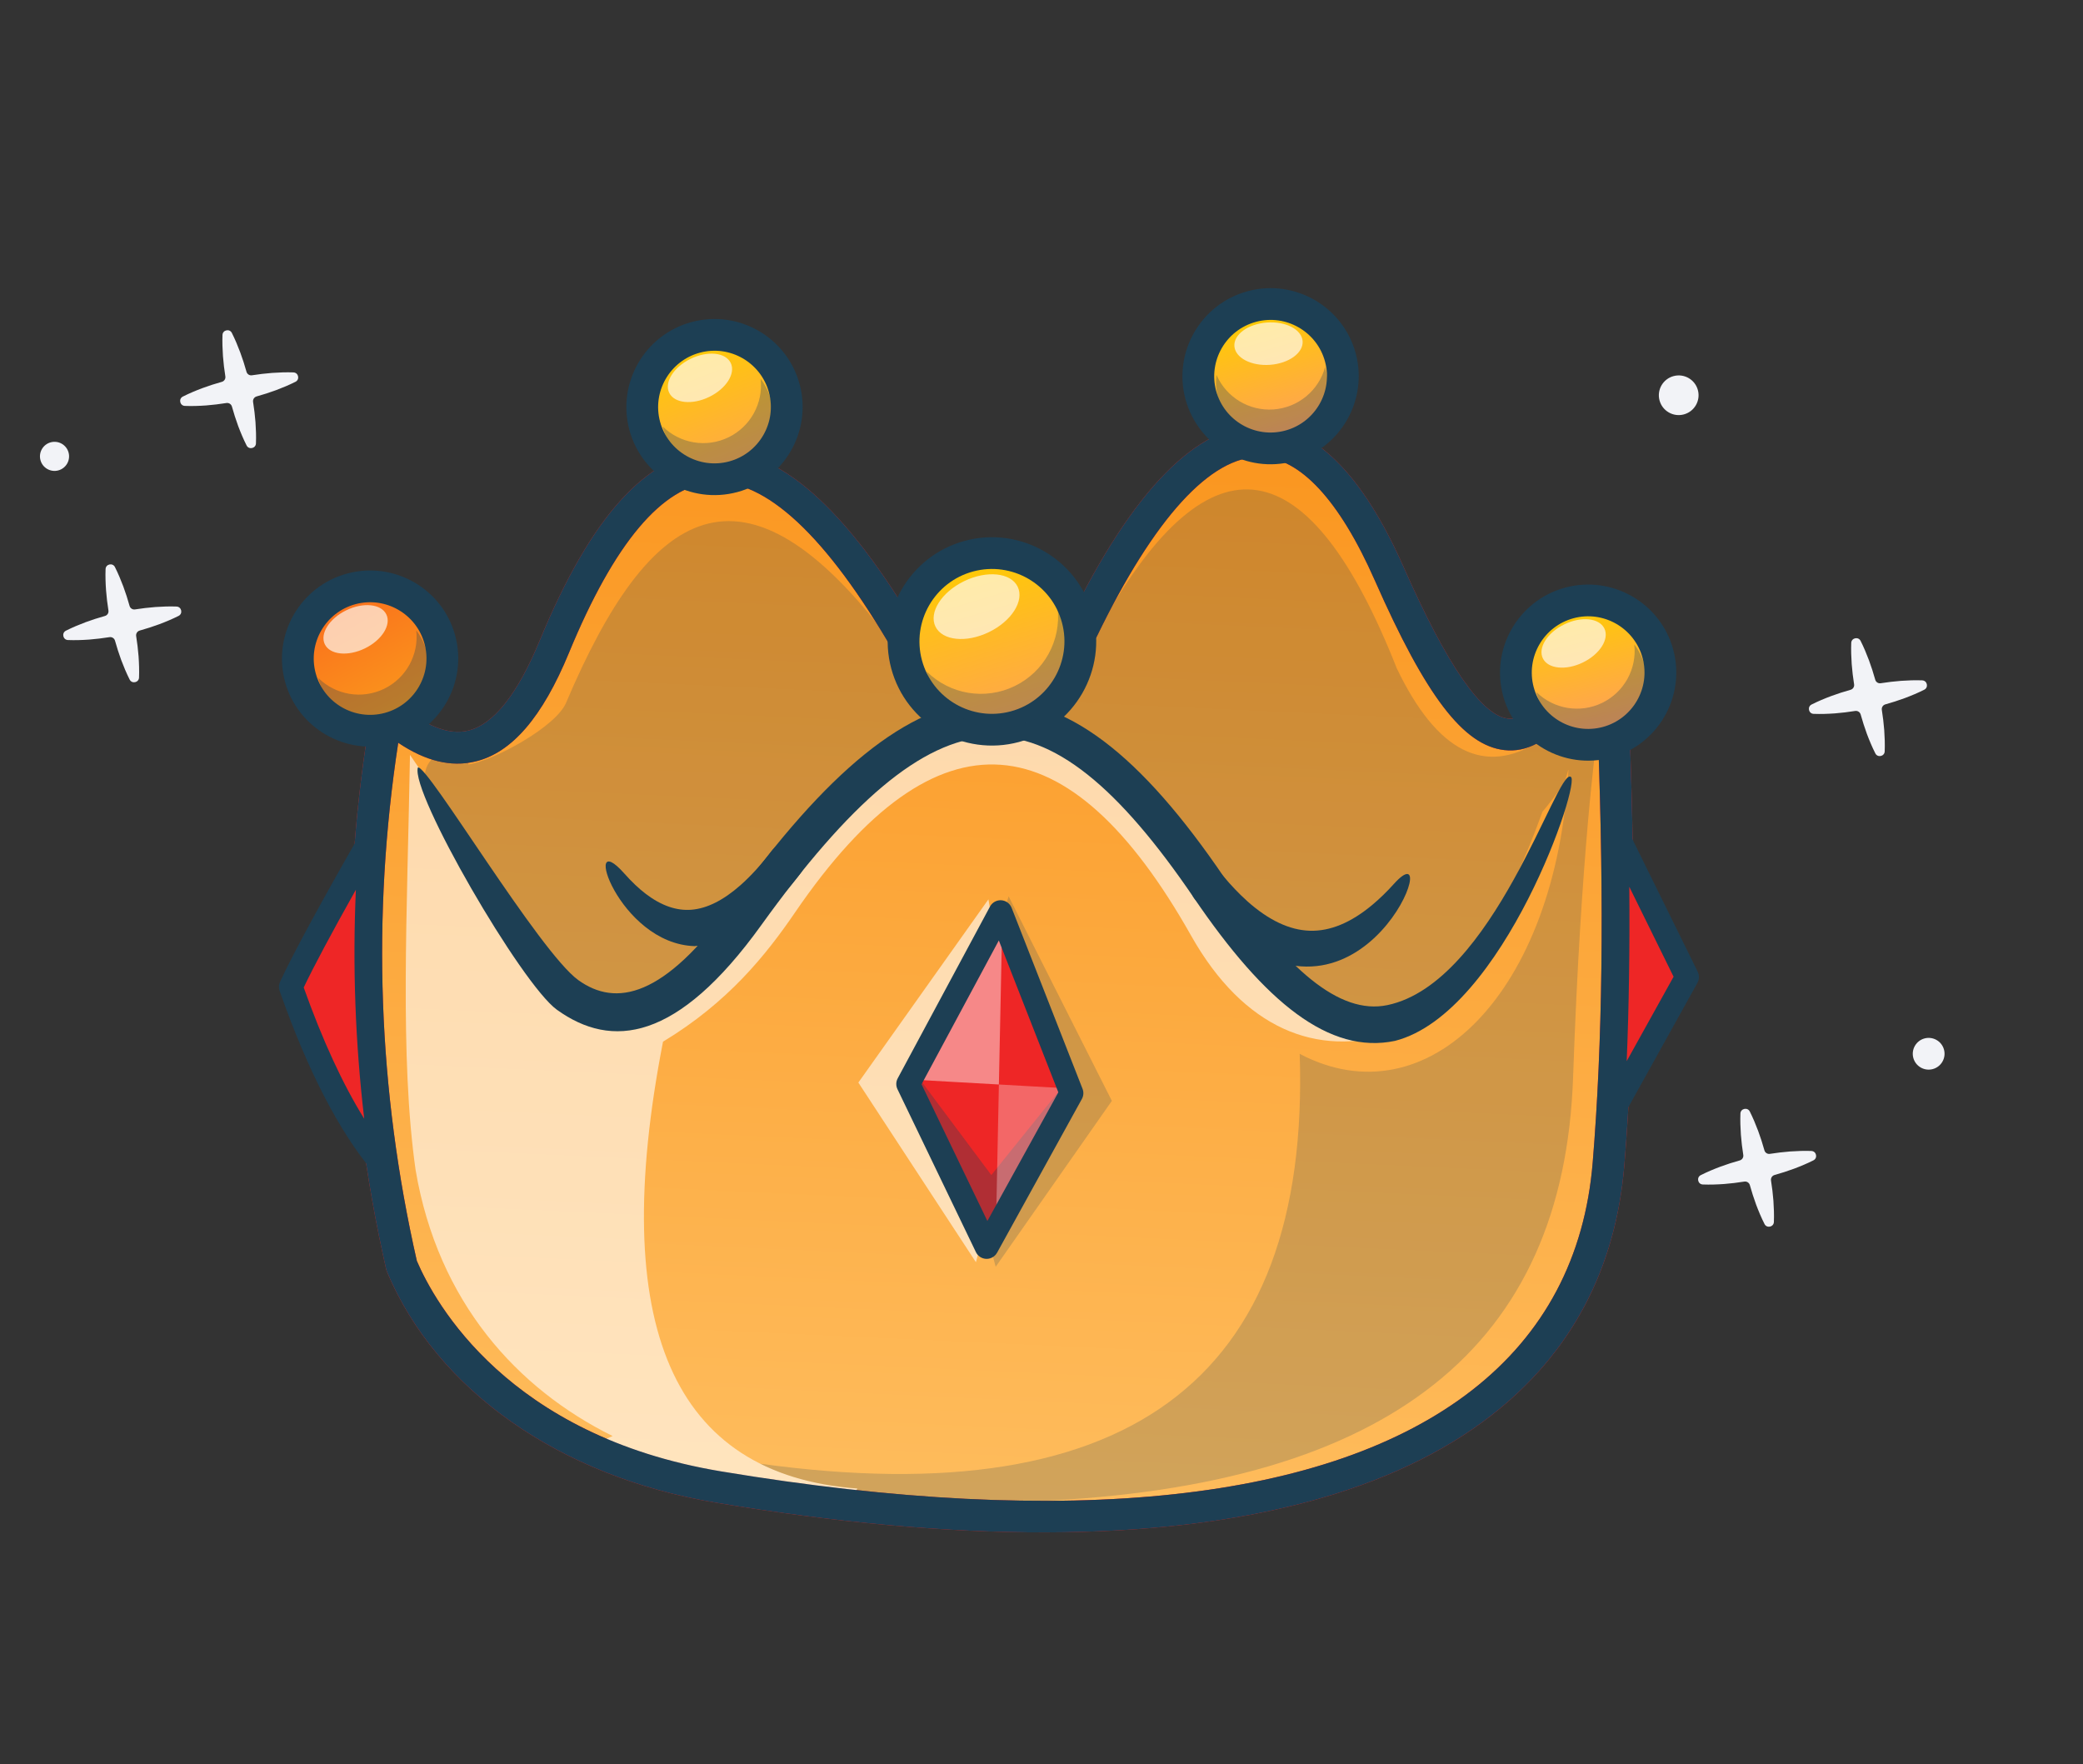 <svg width="235" height="199" viewBox="0 0 235 199" fill="none" xmlns="http://www.w3.org/2000/svg">
<rect x="0" y="0" width="235" height="199" fill="#333333" stroke="none"/>
<mask id="mask0_322_6171" style="mask-type:luminance" maskUnits="userSpaceOnUse" x="41" y="49" width="142" height="123">
<path d="M62.538 72.949C57.625 84.859 51.65 87.517 43.644 80.536C40.078 101.198 40.648 122.361 45.317 142.799C49.596 152.962 60.742 164.368 81.051 167.751C144.751 178.36 178.864 163.074 181.473 131.268C182.702 116.259 182.707 100.025 182.062 82.612C180.488 79.215 178.377 78.112 175.728 79.298C169.835 87.135 164.33 81.946 156.746 64.753C147.016 42.689 134.672 45.142 122.145 70.992C115.038 81.543 108.014 82.321 102.34 72.559C86.913 46.013 73.753 45.768 62.537 72.949" fill="white"/>
</mask>
<g mask="url(#mask0_322_6171)">
<path d="M165.518 21.09L22.901 59.443L60.942 200.898L203.559 162.545L165.518 21.09Z" fill="url(#paint0_linear_322_6171)"/>
</g>
<path d="M147.667 169.389C130.624 173.973 107.986 174.053 80.754 169.518C63.157 166.586 49.291 156.858 43.664 143.494C43.624 143.399 43.592 143.3 43.569 143.199C38.822 122.421 38.253 101.236 41.877 80.234C41.987 79.596 42.433 79.067 43.043 78.85C43.657 78.635 44.333 78.762 44.821 79.188C47.884 81.859 50.563 82.948 52.783 82.425C55.658 81.747 58.378 78.332 60.88 72.268C66.627 58.341 72.918 51.333 80.105 50.843C87.671 50.329 95.451 57.138 103.889 71.66C106.144 75.539 108.527 77.547 110.973 77.627C113.863 77.722 117.185 75.118 120.588 70.098C127.784 55.29 135.074 47.844 142.259 47.97C148.306 48.075 153.732 53.479 158.386 64.032C163.22 74.992 167.167 80.721 170.117 81.059C171.368 81.203 172.774 80.249 174.295 78.225C174.478 77.983 174.718 77.791 174.996 77.667C176.673 76.915 180.887 75.817 183.688 81.862C183.788 82.077 183.843 82.31 183.852 82.547C184.576 102.101 184.388 117.629 183.26 131.415C182.296 143.164 177.253 152.666 168.274 159.656C162.778 163.935 155.87 167.184 147.668 169.391L147.667 169.389ZM47.028 142.246C49.063 146.991 57.319 161.984 81.346 165.986C120.667 172.535 149.965 169.369 166.071 156.831C174.227 150.482 178.809 141.833 179.687 131.124C180.796 117.569 180.986 102.284 180.285 83.051C178.948 80.363 177.715 80.446 176.858 80.765C174.579 83.644 172.236 84.904 169.707 84.615C165.099 84.087 160.868 78.543 155.106 65.477C151.123 56.443 146.658 51.627 142.195 51.549C136.593 51.45 130.217 58.443 123.757 71.773C123.72 71.848 123.678 71.922 123.631 71.992C119.419 78.245 115.12 81.345 110.854 81.205C107.092 81.082 103.706 78.476 100.79 73.459C93.21 60.416 86.332 54.009 80.346 54.415C74.732 54.798 69.297 61.261 64.194 73.631C61.186 80.924 57.728 84.94 53.604 85.91C50.864 86.556 48.006 85.862 44.928 83.793C41.936 103.307 42.641 122.954 47.028 142.246Z" fill="#E62222"/>
<g opacity="0.6">
<path fill-rule="evenodd" clip-rule="evenodd" d="M115.256 123.164L111.512 101.455L96.838 122.125L110.102 142.39L115.257 123.165L115.256 123.164ZM66.142 163.247C70.433 165.238 75.384 166.807 81.05 167.751C86.14 168.598 91.04 169.279 95.751 169.801C96.085 169.182 96.414 168.556 96.728 167.921C75.874 166.365 68.563 149.564 74.8 117.514C82.133 113.076 86.379 107.786 89.71 102.913C105.768 79.424 120.633 81.165 134.37 105.537C140.299 116.058 148.579 119.315 157.143 116.558C146.144 113.813 136.498 104.864 128.204 89.708C116.966 80.197 106.137 79.788 95.716 88.478C81.632 108.736 71.235 116.54 64.526 111.894L46.254 85.157C45.948 102.826 45.074 119.243 46.889 131.998C49.42 146.896 58.349 156.673 69.117 162.001C68.105 162.442 67.114 162.857 66.143 163.248L66.142 163.247Z" fill="white"/>
</g>
<path d="M147.667 169.389C130.624 173.973 107.986 174.053 80.754 169.518C63.157 166.586 49.291 156.858 43.664 143.494C43.624 143.399 43.592 143.3 43.569 143.199C38.822 122.421 38.253 101.236 41.877 80.234C41.987 79.596 42.433 79.067 43.043 78.85C43.657 78.635 44.333 78.762 44.821 79.188C47.884 81.859 50.563 82.948 52.783 82.425C55.658 81.747 58.378 78.332 60.88 72.268C66.627 58.341 72.918 51.333 80.105 50.843C87.671 50.329 95.451 57.138 103.889 71.66C106.144 75.539 108.527 77.547 110.973 77.627C113.863 77.722 117.185 75.118 120.588 70.098C127.784 55.29 135.074 47.844 142.259 47.97C148.306 48.075 153.732 53.479 158.386 64.032C163.22 74.992 167.167 80.721 170.117 81.059C171.368 81.203 172.774 80.249 174.295 78.225C174.478 77.983 174.718 77.791 174.996 77.667C176.673 76.915 180.887 75.817 183.688 81.862C183.788 82.077 183.843 82.31 183.852 82.547C184.576 102.101 184.388 117.629 183.26 131.415C182.296 143.164 177.253 152.666 168.274 159.656C162.778 163.935 155.87 167.184 147.668 169.391L147.667 169.389ZM47.028 142.246C49.063 146.991 57.319 161.984 81.346 165.986C120.667 172.535 149.965 169.369 166.071 156.831C174.227 150.482 178.809 141.833 179.687 131.124C180.796 117.569 180.986 102.284 180.285 83.051C178.948 80.363 177.715 80.446 176.858 80.765C174.579 83.644 172.236 84.904 169.707 84.615C165.099 84.087 160.868 78.543 155.106 65.477C151.123 56.443 146.658 51.627 142.195 51.549C136.593 51.45 130.217 58.443 123.757 71.773C123.72 71.848 123.678 71.922 123.631 71.992C119.419 78.245 115.12 81.345 110.854 81.205C107.092 81.082 103.706 78.476 100.79 73.459C93.21 60.416 86.332 54.009 80.346 54.415C74.732 54.798 69.297 61.261 64.194 73.631C61.186 80.924 57.728 84.94 53.604 85.91C50.864 86.556 48.006 85.862 44.928 83.793C41.936 103.307 42.641 122.954 47.028 142.246Z" fill="#1D3F54"/>
<g opacity="0.2">
<path fill-rule="evenodd" clip-rule="evenodd" d="M125.438 124.188L113.793 101.12L107.019 123.149L112.332 142.904L125.438 124.188L125.438 124.188ZM52.849 86.24L52.65 84.273L52.617 84.276C52.424 84.303 52.227 84.322 52.028 84.334C45.714 85.123 46.674 90.133 54.908 99.369C60.77 113.502 68.95 116.598 79.454 108.656C84.476 104.79 90.433 97.196 97.325 85.871C103.102 81.303 110.162 80.052 118.505 82.124C122.358 83.078 131.506 92.308 145.946 109.815C146.021 110.475 146.089 111.128 146.154 111.778L146.149 111.693C151.618 114.303 156.533 114.568 160.895 112.494C165.693 109.488 170.064 102.52 174.008 91.589C174.925 90.477 175.685 89.477 176.29 88.588C171.729 100.836 166.857 108.672 161.674 112.097C167.952 108.655 173.046 100.212 176.957 86.765C175.586 112.043 161.033 126.456 146.635 118.891L146.63 118.823C147.876 156.048 126.844 171.376 83.537 164.804C84.291 164.918 85.039 165.026 85.779 165.127C88.879 166.677 92.529 167.608 96.727 167.921L95.873 169.563C103.042 170.659 110.325 171.143 117.724 171.01C117.408 170.465 117.094 169.917 116.793 169.361C157.095 167.655 176.427 151.699 177.471 121.548C178.353 96.09 180.131 83.424 180.133 83.408C178.993 82.471 178.152 82.555 177.61 83.661C176.986 83.157 175.693 83.131 173.734 83.581C167.504 87.589 162.119 84.856 157.576 75.382C147.671 50.33 136.606 48.614 124.378 70.234C121.992 73.361 119.579 75.554 117.14 76.821C112.317 80.882 107.679 80.216 103.636 74.573C101.597 72.887 102.73 75.46 100.657 72.572C83.72 49.874 73.154 57.399 63.873 79.259C62.776 81.952 55.757 85.797 52.849 86.24L52.849 86.24Z" fill="#1D3F54"/>
</g>
<path fill-rule="evenodd" clip-rule="evenodd" d="M41.855 94.64C37.242 102.702 34.227 108.264 32.813 111.328C35.933 120.216 39.378 126.894 43.142 131.365C41.291 119.21 40.86 106.888 41.855 94.639L41.855 94.64Z" fill="#EE2626"/>
<path d="M43.49 132.662C42.992 132.796 42.452 132.634 42.113 132.23C38.26 127.653 34.703 120.77 31.544 111.774C31.43 111.445 31.446 111.084 31.593 110.766C33.016 107.684 36.077 102.035 40.688 93.974C41.001 93.428 41.651 93.172 42.252 93.357C42.854 93.542 43.245 94.12 43.195 94.748C42.21 106.877 42.639 119.129 44.471 131.163C44.561 131.757 44.245 132.34 43.696 132.589C43.629 132.619 43.559 132.643 43.49 132.662ZM34.264 111.399C36.386 117.357 38.671 122.313 41.09 126.205C40.081 117.638 39.766 108.989 40.149 100.373C37.361 105.34 35.39 109.036 34.264 111.4L34.264 111.399Z" fill="#1D3F54"/>
<path fill-rule="evenodd" clip-rule="evenodd" d="M190.327 110.22L182.389 94.103C182.601 105.044 182.485 115.485 181.886 125.416L190.327 110.221L190.327 110.22Z" fill="#EE2626"/>
<path d="M182.234 126.713C182.002 126.775 181.752 126.776 181.509 126.706C180.907 126.531 180.507 125.963 180.544 125.337C181.107 116.001 181.271 105.794 181.045 94.131C181.033 93.513 181.445 92.968 182.04 92.808C182.051 92.805 182.061 92.802 182.072 92.799C182.685 92.651 183.318 92.946 183.595 93.511L191.534 109.627C191.728 110.022 191.716 110.486 191.503 110.871L183.061 126.067C182.879 126.394 182.576 126.62 182.234 126.712L182.234 126.713ZM183.815 100.042C183.872 107.079 183.776 113.585 183.521 119.706L188.81 110.184L183.815 100.042Z" fill="#1D3F54"/>
<path d="M177.19 87.629C178.531 87.834 169.673 114.272 157.375 117.423C149.988 118.966 142.739 113.122 134.703 101.299C126.216 88.81 118.882 82.708 111.466 83.121C103.914 83.542 95.805 90.585 85.873 104.383C76.414 117.522 69.014 118.351 62.834 113.914C58.828 111.037 46.274 89.367 47.144 86.58C48.199 86.193 60.842 107.407 65.25 110.571C69.485 113.612 74.909 112.555 82.53 101.97C93.23 87.108 102.298 79.5 111.23 79.003C120.296 78.5 128.753 85.212 138.119 98.992C145.145 109.33 151.087 114.522 156.525 113.387C168.524 110.881 175.644 86.698 177.191 87.628L177.19 87.629Z" fill="#1D3F54"/>
<path fill-rule="evenodd" clip-rule="evenodd" d="M120.881 123.325L112.877 102.899L102.461 122.286L111.313 140.67L120.881 123.325Z" fill="#EE2626"/>
<g opacity="0.3">
<path fill-rule="evenodd" clip-rule="evenodd" d="M111.839 132.563C108.951 128.694 106.064 124.826 103.175 120.958L102.462 122.286L111.314 140.671L120.882 123.325L120.357 121.986C117.518 125.511 114.678 129.037 111.839 132.562L111.839 132.563Z" fill="#1D3F54"/>
</g>
<g opacity="0.45">
<path fill-rule="evenodd" clip-rule="evenodd" d="M107.947 122.074L112.693 122.342L113.039 105.516L113.082 103.427L112.776 103.996L103.206 121.808L107.947 122.074Z" fill="white"/>
</g>
<g opacity="0.3">
<path fill-rule="evenodd" clip-rule="evenodd" d="M112.693 122.342L112.412 136.064L112.339 139.683L121.624 122.846L115.973 122.527L112.693 122.342Z" fill="white"/>
</g>
<path d="M111.661 141.968C111.537 142.001 111.407 142.017 111.275 142.013C110.773 142 110.319 141.706 110.101 141.254L101.249 122.869C101.063 122.482 101.073 122.03 101.276 121.652L111.692 102.265C111.941 101.804 112.435 101.528 112.957 101.559C113.48 101.59 113.937 101.922 114.128 102.409L122.132 122.834C122.277 123.206 122.25 123.623 122.057 123.972L112.489 141.318C112.31 141.642 112.008 141.874 111.661 141.967L111.661 141.968ZM103.968 122.319L111.394 137.742L119.4 123.229L112.686 106.094L103.969 122.318L103.968 122.319Z" fill="#1D3F54"/>
<path d="M134.823 101.465C134.093 100.591 134.213 99.289 135.089 98.559C135.965 97.83 137.267 97.947 137.998 98.822C138.884 99.879 139.76 100.798 140.622 101.574L140.717 101.666C143.127 103.813 145.476 104.924 147.765 104.997C150.057 105.07 152.415 104.093 154.836 102.067C155.646 101.39 156.452 100.607 157.253 99.719C163.259 93.045 153.853 118.898 137.966 104.726L137.863 104.641C136.837 103.717 135.823 102.657 134.823 101.465L134.823 101.465Z" fill="#1D3F54"/>
<path d="M87.068 95.979C87.757 95.074 89.054 94.897 89.958 95.586C90.864 96.274 91.041 97.569 90.351 98.473C88.988 100.263 87.631 101.754 86.286 102.944C83.677 105.252 81.031 106.514 78.354 106.734C69.735 106.45 65.478 92.946 70.433 98.539C71.26 99.471 72.07 100.24 72.865 100.845C74.61 102.17 76.329 102.766 78.019 102.627C79.773 102.483 81.617 101.557 83.546 99.853C84.711 98.821 85.888 97.53 87.067 95.979L87.068 95.979Z" fill="#1D3F54"/>
<path fill-rule="evenodd" clip-rule="evenodd" d="M109.324 62.74C114.642 61.31 120.112 64.457 121.54 69.769C122.969 75.081 119.815 80.547 114.497 81.977C109.179 83.407 103.71 80.26 102.282 74.948C100.853 69.636 104.007 64.17 109.324 62.74Z" fill="url(#paint1_linear_322_6171)"/>
<path d="M114.96 83.704C108.697 85.388 102.232 81.668 100.549 75.412C98.867 69.155 102.594 62.695 108.857 61.01C115.121 59.326 121.587 63.045 123.27 69.302C124.952 75.559 121.225 82.019 114.96 83.704ZM109.787 64.467C105.432 65.638 102.841 70.131 104.011 74.482C105.181 78.833 109.676 81.419 114.031 80.248C118.385 79.076 120.978 74.584 119.808 70.234C118.638 65.883 114.143 63.296 109.787 64.467Z" fill="#1D3F54"/>
<g opacity="0.3">
<path fill-rule="evenodd" clip-rule="evenodd" d="M104.544 75.751C105.357 79.077 108.113 81.573 111.506 82.06C114.899 82.545 118.247 80.922 119.967 77.958C121.684 74.996 121.429 71.285 119.318 68.59C119.738 72.256 117.794 75.789 114.47 77.4C111.144 79.012 107.167 78.351 104.544 75.751Z" fill="#1D3F54"/>
</g>
<g opacity="0.65">
<path fill-rule="evenodd" clip-rule="evenodd" d="M108.776 65.56C111.338 64.317 114.038 64.597 114.811 66.184C115.581 67.772 114.132 70.067 111.569 71.31C109.008 72.553 106.307 72.274 105.536 70.686C104.763 69.097 106.213 66.803 108.775 65.56" fill="white"/>
</g>
<path fill-rule="evenodd" clip-rule="evenodd" d="M39.642 66.429C43.99 65.259 48.461 67.832 49.629 72.173C50.796 76.515 48.219 80.984 43.87 82.154C39.522 83.323 35.051 80.751 33.883 76.408C32.715 72.064 35.293 67.598 39.642 66.429Z" fill="url(#paint2_linear_322_6171)"/>
<path d="M44.335 83.882C39.039 85.306 33.574 82.162 32.151 76.873C30.729 71.583 33.88 66.124 39.176 64.7C44.472 63.275 49.937 66.419 51.359 71.707C52.781 76.995 49.63 82.458 44.335 83.882ZM40.106 68.157C36.718 69.068 34.703 72.56 35.613 75.942C36.522 79.323 40.018 81.335 43.405 80.425C46.792 79.514 48.807 76.02 47.897 72.638C46.988 69.256 43.492 67.246 40.106 68.157Z" fill="#1D3F54"/>
<g opacity="0.3">
<path fill-rule="evenodd" clip-rule="evenodd" d="M35.902 76.471C36.509 78.961 38.573 80.831 41.112 81.195C43.65 81.557 46.157 80.341 47.443 78.125C48.73 75.906 48.537 73.13 46.96 71.111C47.273 73.856 45.818 76.499 43.33 77.706C40.842 78.913 37.864 78.418 35.901 76.472" fill="#1D3F54"/>
</g>
<g opacity="0.65">
<path fill-rule="evenodd" clip-rule="evenodd" d="M39.071 68.845C40.987 67.915 43.009 68.123 43.585 69.312C44.163 70.499 43.078 72.219 41.16 73.149C39.243 74.079 37.222 73.869 36.646 72.682C36.068 71.493 37.152 69.776 39.071 68.845Z" fill="white"/>
</g>
<path fill-rule="evenodd" clip-rule="evenodd" d="M141.229 34.579C136.881 35.748 134.303 40.217 135.471 44.56C136.639 48.903 141.11 51.474 145.458 50.304C149.807 49.135 152.385 44.667 151.217 40.325C150.05 35.984 145.578 33.41 141.229 34.579Z" fill="url(#paint3_linear_322_6171)"/>
<path d="M145.923 52.033C140.628 53.457 135.163 50.313 133.741 45.025C132.319 39.737 135.47 34.274 140.765 32.85C146.06 31.426 151.526 34.57 152.948 39.86C154.371 45.149 151.219 50.608 145.923 52.033ZM141.695 36.308C138.307 37.219 136.293 40.712 137.202 44.094C138.112 47.477 141.607 49.486 144.994 48.575C148.38 47.665 150.396 44.172 149.487 40.791C148.577 37.409 145.082 35.397 141.695 36.308Z" fill="#1D3F54"/>
<g opacity="0.3">
<path fill-rule="evenodd" clip-rule="evenodd" d="M149.501 41.395C150.224 43.854 149.376 46.505 147.362 48.093C145.349 49.681 142.57 49.887 140.345 48.613C138.119 47.339 136.894 44.842 137.248 42.303C138.352 44.835 140.937 46.392 143.694 46.189C146.452 45.984 148.779 44.061 149.501 41.395" fill="#1D3F54"/>
</g>
<g opacity="0.65">
<path fill-rule="evenodd" clip-rule="evenodd" d="M142.934 36.384C140.809 36.541 139.165 37.735 139.261 39.053C139.358 40.371 141.159 41.313 143.284 41.156C145.41 40.999 147.053 39.805 146.958 38.486C146.861 37.17 145.059 36.228 142.934 36.384Z" fill="white"/>
</g>
<path fill-rule="evenodd" clip-rule="evenodd" d="M177.056 68.016C181.404 66.846 185.876 69.418 187.044 73.762C188.212 78.105 185.633 82.571 181.285 83.741C176.936 84.91 172.467 82.337 171.299 77.996C170.132 73.654 172.709 69.184 177.056 68.016Z" fill="url(#paint4_linear_322_6171)"/>
<path d="M181.75 85.469C176.456 86.893 170.991 83.749 169.569 78.461C168.147 73.173 171.297 67.711 176.591 66.287C181.886 64.863 187.352 68.007 188.775 73.296C190.197 78.586 187.046 84.045 181.75 85.469ZM177.521 69.744C174.135 70.655 172.121 74.148 173.03 77.53C173.94 80.912 177.435 82.922 180.82 82.012C184.206 81.102 186.223 77.609 185.313 74.227C184.404 70.846 180.908 68.833 177.521 69.744Z" fill="#1D3F54"/>
<g opacity="0.3">
<path fill-rule="evenodd" clip-rule="evenodd" d="M173.319 78.059C173.928 80.548 175.989 82.416 178.529 82.78C181.07 83.143 183.577 81.93 184.863 79.711C186.148 77.493 185.956 74.716 184.377 72.699C184.692 75.443 183.235 78.086 180.748 79.294C178.258 80.499 175.281 80.004 173.319 78.059Z" fill="#1D3F54"/>
</g>
<g opacity="0.65">
<path fill-rule="evenodd" clip-rule="evenodd" d="M176.486 70.432C178.404 69.502 180.424 69.711 181.003 70.9C181.581 72.088 180.494 73.804 178.577 74.735C176.66 75.667 174.637 75.457 174.061 74.269C173.482 73.081 174.568 71.364 176.486 70.433" fill="white"/>
</g>
<path fill-rule="evenodd" clip-rule="evenodd" d="M78.493 38.057C82.842 36.888 87.313 39.461 88.481 43.804C89.649 48.147 87.071 52.613 82.722 53.783C78.374 54.952 73.904 52.379 72.737 48.038C71.569 43.696 74.145 39.227 78.493 38.057Z" fill="url(#paint5_linear_322_6171)"/>
<path d="M83.186 55.511C77.892 56.935 72.427 53.791 71.005 48.503C69.583 43.215 72.734 37.753 78.028 36.329C83.322 34.905 88.789 38.049 90.211 43.338C91.633 48.627 88.483 54.087 83.186 55.511ZM78.958 39.786C75.571 40.697 73.557 44.19 74.467 47.573C75.377 50.956 78.871 52.965 82.257 52.055C85.643 51.144 87.659 47.651 86.75 44.27C85.841 40.888 82.345 38.875 78.958 39.786Z" fill="#1D3F54"/>
<g opacity="0.3">
<path fill-rule="evenodd" clip-rule="evenodd" d="M74.756 48.102C75.362 50.59 77.427 52.46 79.966 52.824C82.504 53.186 85.012 51.972 86.297 49.754C87.584 47.535 87.392 44.759 85.812 42.742C86.126 45.486 84.672 48.128 82.184 49.336C79.695 50.541 76.718 50.046 74.756 48.102Z" fill="#1D3F54"/>
</g>
<g opacity="0.65">
<path fill-rule="evenodd" clip-rule="evenodd" d="M77.922 40.475C79.84 39.544 81.86 39.753 82.439 40.942C83.016 42.131 81.929 43.847 80.012 44.777C78.095 45.709 76.074 45.498 75.498 44.311C74.92 43.122 76.005 41.404 77.923 40.474" fill="white"/>
</g>
<path d="M33.111 42.014C33.679 42.035 33.848 42.811 33.341 43.067C32.619 43.431 31.883 43.736 31.142 44.015C30.418 44.281 29.69 44.516 28.954 44.72C28.678 44.797 28.507 45.065 28.552 45.346C28.674 46.098 28.763 46.858 28.823 47.621C28.878 48.415 28.908 49.214 28.876 50.026C28.854 50.592 28.078 50.762 27.822 50.257C27.454 49.531 27.147 48.792 26.866 48.048C26.605 47.329 26.369 46.602 26.167 45.869C26.09 45.592 25.822 45.42 25.537 45.466C24.785 45.587 24.025 45.676 23.263 45.738C22.468 45.793 21.668 45.823 20.855 45.791C20.288 45.769 20.12 44.994 20.625 44.738C21.352 44.371 22.091 44.064 22.837 43.783C23.558 43.517 24.288 43.283 25.024 43.078C25.299 43.002 25.469 42.737 25.423 42.456C25.303 41.703 25.212 40.942 25.154 40.176C25.1 39.387 25.071 38.592 25.101 37.785C25.122 37.218 25.9 37.048 26.156 37.555C26.519 38.276 26.824 39.011 27.102 39.751C27.369 40.471 27.603 41.202 27.808 41.937C27.884 42.211 28.148 42.381 28.428 42.336C29.185 42.217 29.946 42.126 30.717 42.067C31.507 42.012 32.302 41.983 33.11 42.011L33.111 42.014Z" fill="#F2F3F7"/>
<path d="M19.921 68.426C20.488 68.447 20.658 69.223 20.151 69.479C19.428 69.843 18.693 70.148 17.951 70.427C17.228 70.693 16.5 70.928 15.764 71.132C15.488 71.209 15.317 71.477 15.362 71.759C15.483 72.51 15.572 73.27 15.633 74.034C15.688 74.827 15.717 75.626 15.686 76.438C15.663 77.004 14.888 77.174 14.631 76.669C14.263 75.943 13.957 75.204 13.676 74.46C13.414 73.741 13.179 73.014 12.976 72.281C12.9 72.004 12.631 71.832 12.347 71.878C11.595 71.999 10.835 72.088 10.072 72.15C9.277 72.206 8.477 72.235 7.664 72.203C7.097 72.181 6.929 71.406 7.435 71.15C8.161 70.783 8.901 70.476 9.646 70.195C10.367 69.929 11.098 69.695 11.834 69.49C12.108 69.414 12.279 69.149 12.233 68.868C12.113 68.115 12.022 67.354 11.964 66.588C11.909 65.799 11.88 65.004 11.911 64.197C11.932 63.63 12.71 63.46 12.965 63.967C13.329 64.688 13.633 65.423 13.912 66.163C14.178 66.883 14.413 67.614 14.617 68.349C14.693 68.623 14.957 68.793 15.238 68.748C15.995 68.629 16.756 68.538 17.527 68.479C18.317 68.424 19.112 68.395 19.92 68.424L19.921 68.426Z" fill="#F2F3F7"/>
<path d="M216.863 76.753C217.431 76.774 217.6 77.55 217.093 77.806C216.371 78.171 215.635 78.475 214.894 78.754C214.17 79.021 213.442 79.255 212.706 79.46C212.43 79.536 212.259 79.804 212.304 80.086C212.426 80.837 212.515 81.597 212.575 82.361C212.63 83.154 212.66 83.953 212.628 84.765C212.606 85.331 211.83 85.501 211.574 84.996C211.206 84.271 210.899 83.531 210.618 82.787C210.357 82.068 210.121 81.341 209.919 80.609C209.842 80.331 209.574 80.159 209.289 80.205C208.537 80.327 207.777 80.416 207.015 80.477C206.22 80.533 205.42 80.562 204.606 80.531C204.04 80.508 203.872 79.733 204.377 79.477C205.104 79.11 205.843 78.803 206.588 78.523C207.309 78.256 208.04 78.022 208.776 77.817C209.051 77.741 209.221 77.476 209.175 77.195C209.055 76.443 208.964 75.681 208.906 74.915C208.852 74.126 208.823 73.331 208.853 72.524C208.875 71.957 209.652 71.787 209.908 72.294C210.271 73.015 210.576 73.75 210.854 74.49C211.121 75.21 211.355 75.941 211.559 76.676C211.636 76.95 211.9 77.12 212.18 77.075C212.937 76.957 213.698 76.865 214.469 76.806C215.259 76.751 216.054 76.722 216.862 76.751L216.863 76.753Z" fill="#F2F3F7"/>
<path d="M204.361 129.844C204.929 129.865 205.098 130.641 204.591 130.897C203.869 131.262 203.133 131.567 202.392 131.845C201.668 132.112 200.94 132.346 200.204 132.551C199.929 132.628 199.757 132.895 199.802 133.177C199.924 133.928 200.013 134.689 200.073 135.452C200.128 136.245 200.158 137.044 200.126 137.857C200.104 138.423 199.328 138.593 199.072 138.087C198.704 137.362 198.397 136.623 198.116 135.878C197.855 135.159 197.619 134.433 197.417 133.7C197.341 133.423 197.072 133.25 196.787 133.296C196.035 133.418 195.275 133.507 194.513 133.568C193.718 133.624 192.918 133.654 192.105 133.622C191.538 133.6 191.37 132.824 191.875 132.569C192.602 132.201 193.341 131.895 194.087 131.614C194.808 131.347 195.538 131.113 196.274 130.909C196.549 130.832 196.719 130.567 196.673 130.286C196.553 129.534 196.462 128.773 196.404 128.007C196.35 127.218 196.321 126.423 196.351 125.615C196.373 125.048 197.15 124.879 197.406 125.385C197.769 126.107 198.074 126.841 198.352 127.581C198.619 128.301 198.853 129.033 199.058 129.768C199.134 130.041 199.398 130.211 199.678 130.167C200.435 130.048 201.196 129.957 201.967 129.897C202.757 129.842 203.552 129.813 204.36 129.842L204.361 129.844Z" fill="#F2F3F7"/>
<path d="M189.969 46.75C191.164 46.429 191.872 45.201 191.552 44.007C191.231 42.814 190.002 42.107 188.807 42.428C187.612 42.75 186.904 43.978 187.225 45.171C187.546 46.364 188.774 47.071 189.969 46.75Z" fill="#F2F3F7"/>
<path d="M6.577 53.067C7.453 52.831 7.973 51.931 7.737 51.056C7.502 50.181 6.601 49.663 5.725 49.898C4.849 50.134 4.329 51.034 4.565 51.909C4.8 52.784 5.701 53.302 6.577 53.067Z" fill="#F2F3F7"/>
<path d="M219.14 119.768C219.634 118.911 219.34 117.817 218.482 117.324C217.625 116.83 216.529 117.125 216.035 117.982C215.54 118.839 215.835 119.933 216.692 120.426C217.55 120.92 218.645 120.625 219.14 119.768Z" fill="#F2F3F7"/>
<defs>
<linearGradient id="paint0_linear_322_6171" x1="116.406" y1="42.669" x2="109.765" y2="187.752" gradientUnits="userSpaceOnUse">
<stop stop-color="#FA941C"/>
<stop offset="1" stop-color="#FFC266"/>
</linearGradient>
<linearGradient id="paint1_linear_322_6171" x1="109.006" y1="62.647" x2="116.232" y2="86.809" gradientUnits="userSpaceOnUse">
<stop stop-color="#FFCC00"/>
<stop offset="1" stop-color="#FF9966"/>
</linearGradient>
<linearGradient id="paint2_linear_322_6171" x1="37.357" y1="66.427" x2="48.305" y2="86.025" gradientUnits="userSpaceOnUse">
<stop stop-color="#FA6C1C"/>
<stop offset="1" stop-color="#FAA91C"/>
</linearGradient>
<linearGradient id="paint3_linear_322_6171" x1="141.334" y1="35.431" x2="145.822" y2="51.084" gradientUnits="userSpaceOnUse">
<stop stop-color="#FFCC00"/>
<stop offset="1" stop-color="#FF9966"/>
</linearGradient>
<linearGradient id="paint4_linear_322_6171" x1="177.323" y1="68.281" x2="181.173" y2="84.104" gradientUnits="userSpaceOnUse">
<stop stop-color="#FFCC00"/>
<stop offset="1" stop-color="#FF9966"/>
</linearGradient>
<linearGradient id="paint5_linear_322_6171" x1="77.698" y1="38.388" x2="85.296" y2="58.068" gradientUnits="userSpaceOnUse">
<stop stop-color="#FFCC00"/>
<stop offset="1" stop-color="#FF9966"/>
</linearGradient>
</defs>
</svg>
